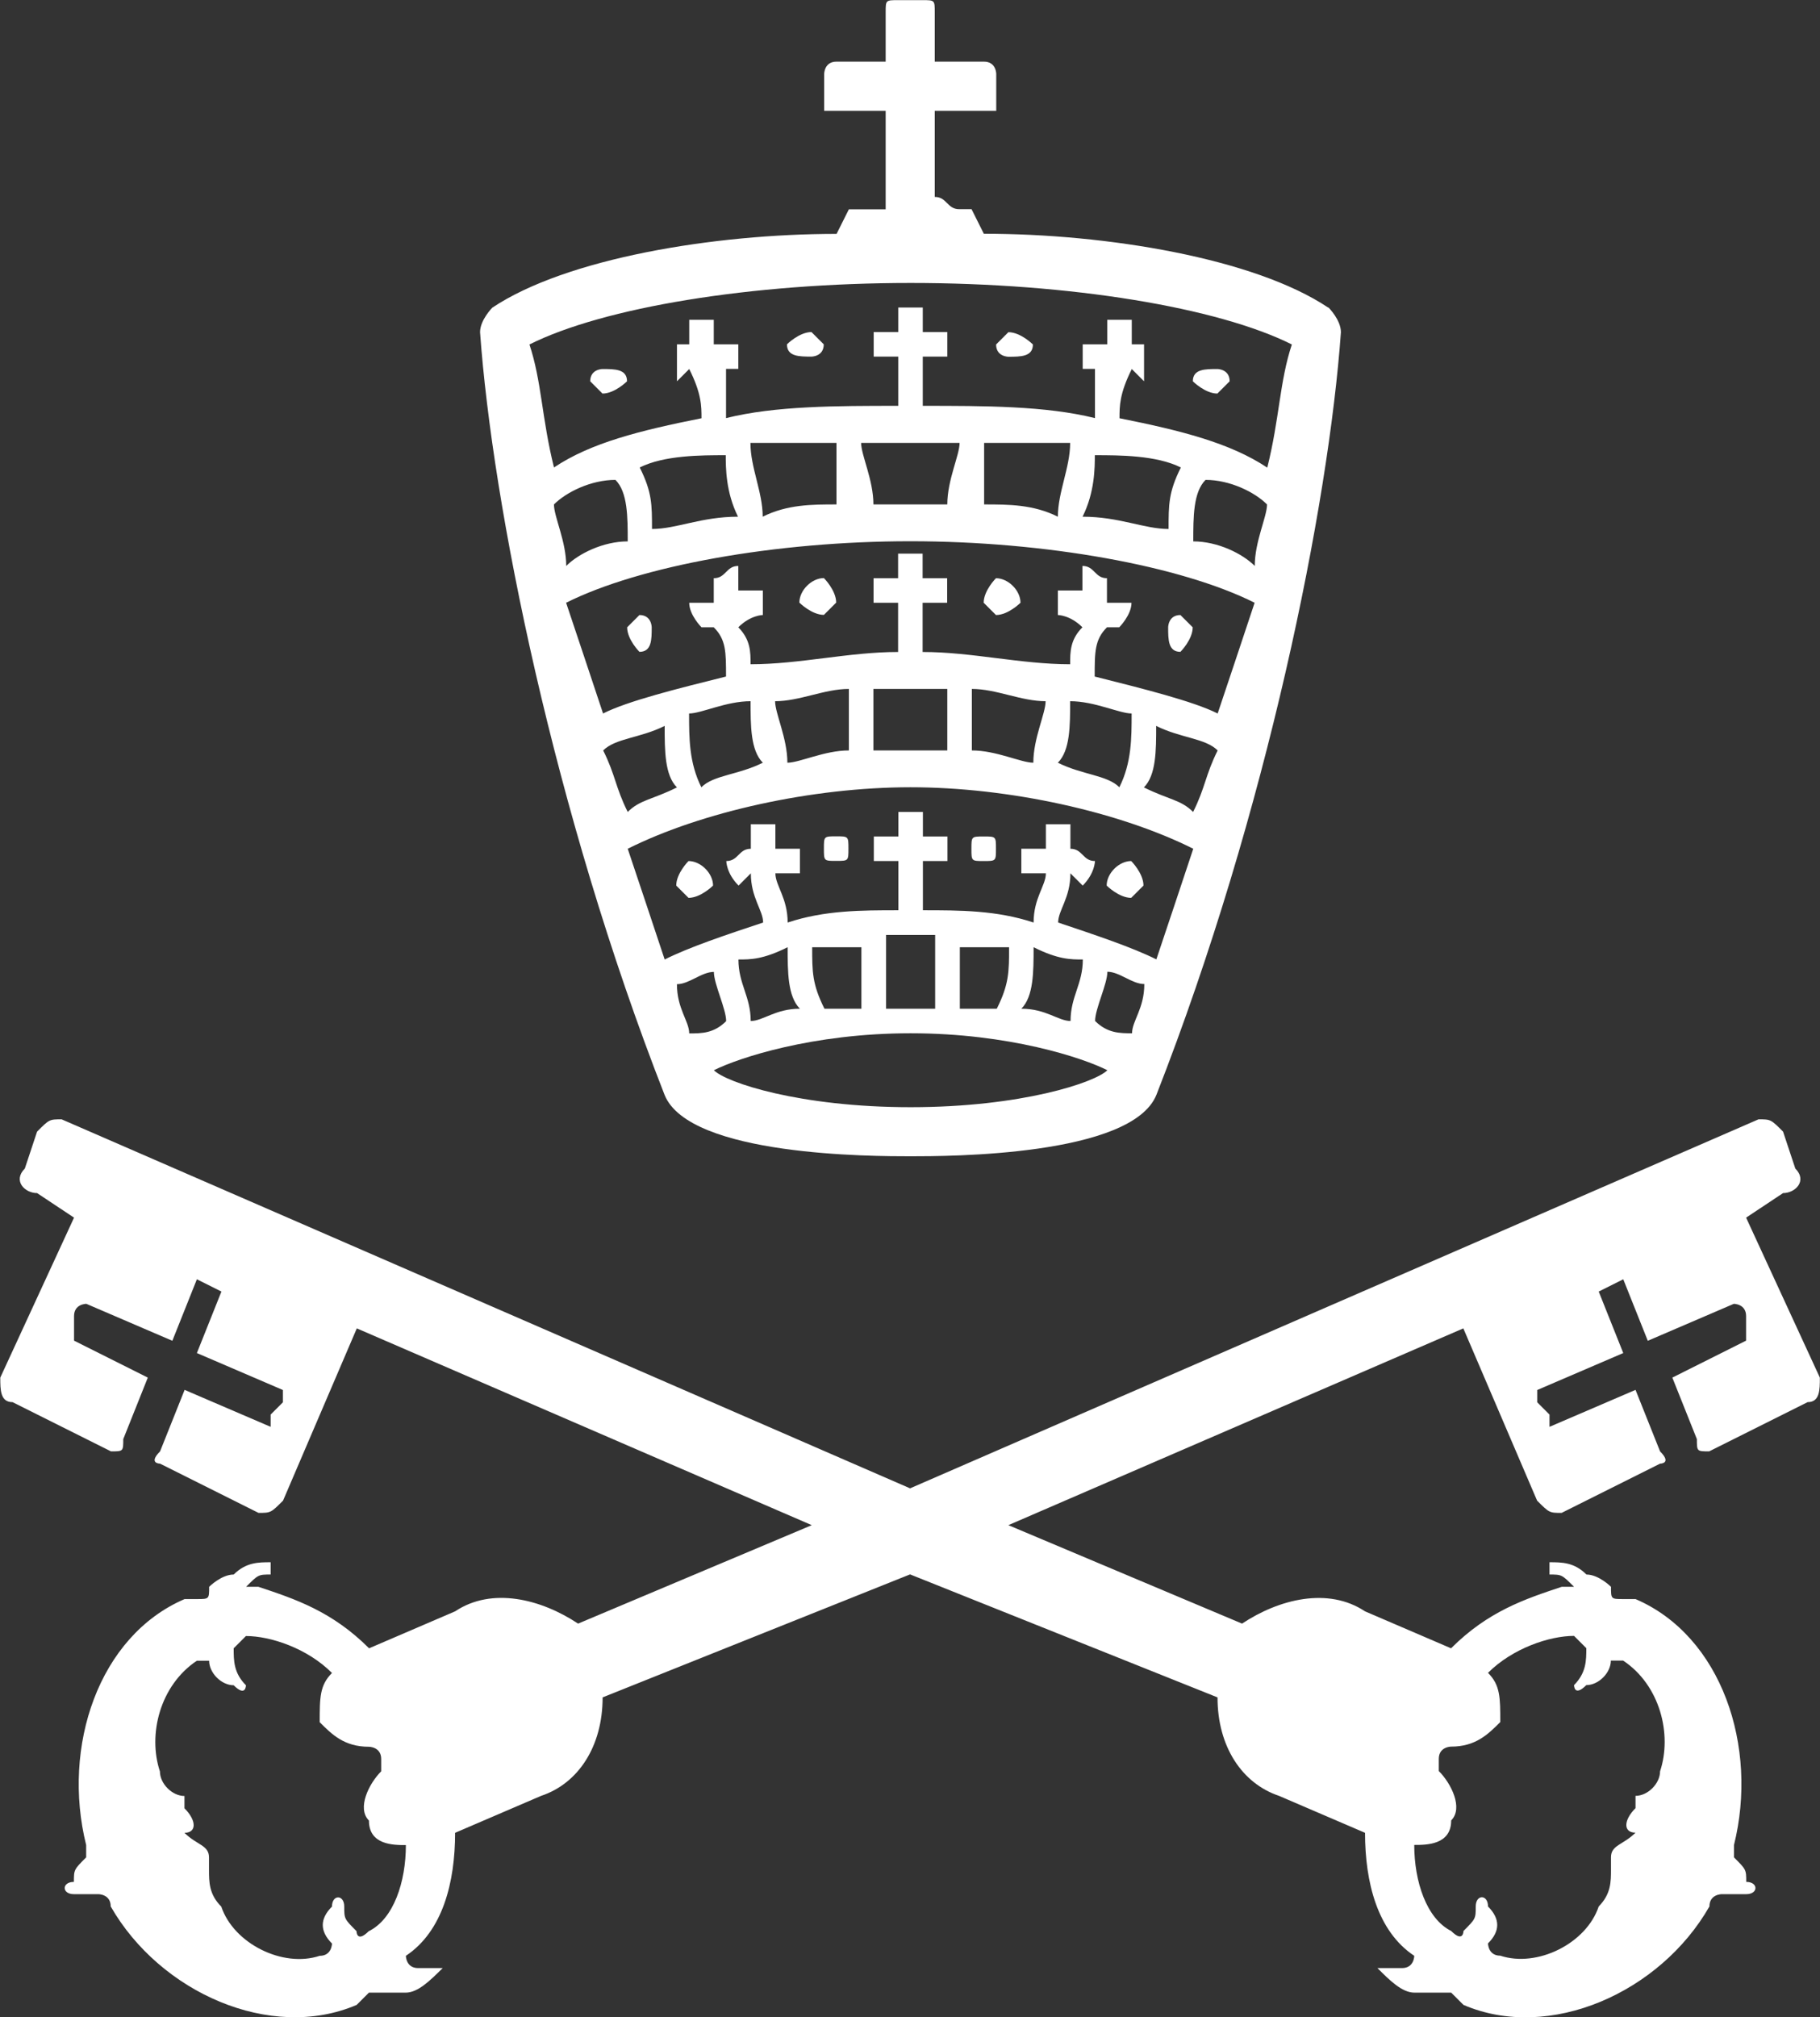 <svg xmlns="http://www.w3.org/2000/svg" xmlns:svg="http://www.w3.org/2000/svg" width="13.053mm" height="14.465mm" viewBox="0 0 13.053 14.465" id="svg5"><rect x="0" y="0" width="13.053" height="14.465" fill="#333333" stroke="none"/><defs id="defs2"></defs><g id="layer1" transform="translate(-157.735,-193.756)"><path style="fill:#ffffff;fill-opacity:1;fill-rule:nonzero;stroke:none;stroke-width:0.265" d="m 162.056,196.402 c 0,0 -0.088,0 -0.088,0.088 0,0 0.088,0.088 0.088,0.088 0.088,0 0.176,-0.088 0.176,-0.088 0,-0.088 -0.088,-0.088 -0.176,-0.088 z" id="path689"></path><path style="fill:#ffffff;fill-opacity:1;fill-rule:nonzero;stroke:none;stroke-width:0.265" d="m 162.321,198.166 c 0,0 -0.088,0.088 -0.088,0.088 0,0.088 0.088,0.176 0.088,0.176 0.088,0 0.088,-0.088 0.088,-0.176 0,0 0,-0.088 -0.088,-0.088 z" id="path691"></path><path style="fill:#ffffff;fill-opacity:1;fill-rule:nonzero;stroke:none;stroke-width:0.265" d="m 163.555,196.137 c -0.088,0 -0.176,0.088 -0.176,0.088 0,0.088 0.088,0.088 0.176,0.088 0,0 0.088,0 0.088,-0.088 0,0 -0.088,-0.088 -0.088,-0.088 z" id="path693"></path><path style="fill:#ffffff;fill-opacity:1;fill-rule:nonzero;stroke:none;stroke-width:0.265" d="m 163.644,197.901 c -0.088,0 -0.176,0.088 -0.176,0.176 0,0 0.088,0.088 0.176,0.088 0,0 0.088,-0.088 0.088,-0.088 0,-0.088 -0.088,-0.176 -0.088,-0.176 z" id="path695"></path><path style="fill:#ffffff;fill-opacity:1;fill-rule:nonzero;stroke:none;stroke-width:0.265" d="m 163.732,199.753 c -0.088,0 -0.088,0 -0.088,0.088 0,0.088 0,0.088 0.088,0.088 0.088,0 0.088,0 0.088,-0.088 0,-0.088 0,-0.088 -0.088,-0.088 z" id="path697"></path><path style="fill:#ffffff;fill-opacity:1;fill-rule:nonzero;stroke:none;stroke-width:0.265" d="m 162.673,199.93 c 0,0 -0.088,0.088 -0.088,0.176 0,0 0.088,0.088 0.088,0.088 0.088,0 0.176,-0.088 0.176,-0.088 0,-0.088 -0.088,-0.176 -0.176,-0.176 z" id="path699"></path><path style="fill:#ffffff;fill-opacity:1;fill-rule:nonzero;stroke:none;stroke-width:0.265" d="m 166.466,196.578 c 0,0 0.088,-0.088 0.088,-0.088 0,-0.088 -0.088,-0.088 -0.088,-0.088 -0.088,0 -0.176,0 -0.176,0.088 0,0 0.088,0.088 0.176,0.088 z" id="path701"></path><path style="fill:#ffffff;fill-opacity:1;fill-rule:nonzero;stroke:none;stroke-width:0.265" d="m 166.201,198.43 c 0,0 0.088,-0.088 0.088,-0.176 0,0 -0.088,-0.088 -0.088,-0.088 -0.088,0 -0.088,0.088 -0.088,0.088 0,0.088 0,0.176 0.088,0.176 z" id="path703"></path><path style="fill:#ffffff;fill-opacity:1;fill-rule:nonzero;stroke:none;stroke-width:0.265" d="m 164.967,196.314 c 0.088,0 0.176,0 0.176,-0.088 0,0 -0.088,-0.088 -0.176,-0.088 0,0 -0.088,0.088 -0.088,0.088 0,0.088 0.088,0.088 0.088,0.088 z" id="path705"></path><path style="fill:#ffffff;fill-opacity:1;fill-rule:nonzero;stroke:none;stroke-width:0.265" d="m 164.878,198.166 c 0.088,0 0.176,-0.088 0.176,-0.088 0,-0.088 -0.088,-0.176 -0.176,-0.176 0,0 -0.088,0.088 -0.088,0.176 0,0 0.088,0.088 0.088,0.088 z" id="path707"></path><path style="fill:#ffffff;fill-opacity:1;fill-rule:nonzero;stroke:none;stroke-width:0.265" d="m 164.79,199.93 c 0.088,0 0.088,0 0.088,-0.088 0,-0.088 0,-0.088 -0.088,-0.088 -0.088,0 -0.088,0 -0.088,0.088 0,0.088 0,0.088 0.088,0.088 z" id="path709"></path><path style="fill:#ffffff;fill-opacity:1;fill-rule:nonzero;stroke:none;stroke-width:0.265" d="m 165.848,200.194 c 0,0 0.088,-0.088 0.088,-0.088 0,-0.088 -0.088,-0.176 -0.088,-0.176 -0.088,0 -0.176,0.088 -0.176,0.176 0,0 0.088,0.088 0.176,0.088 z" id="path711"></path><path style="fill:#ffffff;fill-opacity:1;fill-rule:nonzero;stroke:none;stroke-width:0.265" d="m 167.26,195.961 c -0.529,-0.353 -1.587,-0.529 -2.469,-0.529 -0.088,-0.176 -0.088,-0.176 -0.088,-0.176 -0.088,0 -0.088,0 -0.088,0 -0.088,0 -0.088,-0.088 -0.176,-0.088 0,-0.617 0,-0.617 0,-0.617 0.353,0 0.353,0 0.353,0 0.088,0 0.088,0 0.088,0 0,-0.265 0,-0.265 0,-0.265 0,0 0,-0.088 -0.088,-0.088 -0.353,0 -0.353,0 -0.353,0 0,-0.353 0,-0.353 0,-0.353 0,-0.088 0,-0.088 -0.088,-0.088 -0.176,0 -0.176,0 -0.176,0 -0.088,0 -0.088,0 -0.088,0.088 0,0.353 0,0.353 0,0.353 -0.353,0 -0.353,0 -0.353,0 -0.088,0 -0.088,0.088 -0.088,0.088 0,0.265 0,0.265 0,0.265 0,0 0,0 0.088,0 0.353,0 0.353,0 0.353,0 0,0.706 0,0.706 0,0.706 -0.088,0 -0.088,0 -0.176,0 0,0 0,0 -0.088,0 -0.088,0.176 -0.088,0.176 -0.088,0.176 -0.882,0 -1.94,0.176 -2.469,0.529 0,0 -0.088,0.088 -0.088,0.176 0.088,1.235 0.529,3.44 1.323,5.468 0.176,0.441 1.499,0.441 1.764,0.441 0.265,0 1.587,0 1.764,-0.441 0.794,-2.028 1.235,-4.233 1.323,-5.468 0,-0.088 -0.088,-0.176 -0.088,-0.176 m -5.556,1.411 c 0.088,-0.088 0.265,-0.176 0.441,-0.176 0.088,0.088 0.088,0.265 0.088,0.441 -0.176,0 -0.353,0.088 -0.441,0.176 0,-0.176 -0.088,-0.353 -0.088,-0.441 m 0.353,1.764 c 0.088,-0.088 0.265,-0.088 0.441,-0.176 0,0.176 0,0.353 0.088,0.441 -0.176,0.088 -0.265,0.088 -0.353,0.176 -0.088,-0.176 -0.088,-0.265 -0.176,-0.441 m 0.529,1.676 c 0.088,0 0.176,-0.088 0.265,-0.088 0,0.088 0.088,0.265 0.088,0.353 -0.088,0.088 -0.176,0.088 -0.265,0.088 0,-0.088 -0.088,-0.176 -0.088,-0.353 m 3.087,0.617 c -0.088,0.088 -0.617,0.265 -1.411,0.265 -0.794,0 -1.323,-0.176 -1.411,-0.265 0,0 0,0 0,0 0,0 0,0 0,0 0.176,-0.088 0.706,-0.265 1.411,-0.265 0.706,0 1.235,0.176 1.411,0.265 0,0 0,0 0,0 0,0 0,0 0,0 m -2.646,-0.794 c 0.088,0 0.176,0 0.353,-0.088 0,0.176 0,0.353 0.088,0.441 -0.176,0 -0.265,0.088 -0.353,0.088 0,-0.176 -0.088,-0.265 -0.088,-0.441 m 0.529,-0.088 c 0.088,0 0.176,0 0.353,0 0,0.088 0,0.265 0,0.441 -0.088,0 -0.176,0 -0.265,0 -0.088,-0.176 -0.088,-0.265 -0.088,-0.441 m 0.706,-0.088 c 0.088,0 0.088,0 0.176,0 0,0.176 0,0.353 0,0.529 -0.088,0 -0.088,0 -0.176,0 -0.088,0 -0.088,0 -0.176,0 0,-0.176 0,-0.353 0,-0.529 0.088,0 0.088,0 0.176,0 m 0.353,0.529 c 0,-0.176 0,-0.353 0,-0.441 0.176,0 0.265,0 0.353,0 0,0.176 0,0.265 -0.088,0.441 -0.088,0 -0.176,0 -0.265,0 m 0.441,0 c 0.088,-0.088 0.088,-0.265 0.088,-0.441 0.176,0.088 0.265,0.088 0.353,0.088 0,0.176 -0.088,0.265 -0.088,0.441 -0.088,0 -0.176,-0.088 -0.353,-0.088 m 0.794,0.176 c -0.088,0 -0.176,0 -0.265,-0.088 0,-0.088 0.088,-0.265 0.088,-0.353 0.088,0 0.176,0.088 0.265,0.088 0,0.176 -0.088,0.265 -0.088,0.353 m 0.176,-0.529 c -0.176,-0.088 -0.441,-0.176 -0.706,-0.265 0,-0.088 0.088,-0.176 0.088,-0.353 0,0 0.088,0.088 0.088,0.088 0.088,-0.088 0.088,-0.176 0.088,-0.176 -0.088,0 -0.088,-0.088 -0.176,-0.088 0,0 0,-0.088 0,-0.176 0,0 -0.088,0 -0.176,0 0,0 0,0.088 0,0.176 0,0 -0.088,0 -0.176,0 0,0 0,0.088 0,0.176 0.088,0 0.088,0 0.176,0 0,0.088 -0.088,0.176 -0.088,0.353 -0.265,-0.088 -0.529,-0.088 -0.794,-0.088 0,-0.353 0,-0.353 0,-0.353 0.088,0 0.088,0 0.176,0 0,-0.176 0,-0.176 0,-0.176 -0.088,0 -0.088,0 -0.176,0 0,-0.176 0,-0.176 0,-0.176 -0.176,0 -0.176,0 -0.176,0 0,0.176 0,0.176 0,0.176 -0.088,0 -0.088,0 -0.176,0 0,0.176 0,0.176 0,0.176 0.088,0 0.088,0 0.176,0 0,0.353 0,0.353 0,0.353 -0.265,0 -0.529,0 -0.794,0.088 0,-0.176 -0.088,-0.265 -0.088,-0.353 0.088,0 0.088,0 0.176,0 0,-0.088 0,-0.176 0,-0.176 -0.088,0 -0.176,0 -0.176,0 0,-0.088 0,-0.176 0,-0.176 -0.088,0 -0.176,0 -0.176,0 0,0.088 0,0.176 0,0.176 -0.088,0 -0.088,0.088 -0.176,0.088 0,0 0,0.088 0.088,0.176 0,0 0.088,-0.088 0.088,-0.088 0,0.176 0.088,0.265 0.088,0.353 -0.265,0.088 -0.529,0.176 -0.706,0.265 -0.088,-0.265 -0.176,-0.529 -0.265,-0.794 0.529,-0.265 1.323,-0.441 2.028,-0.441 0.706,0 1.499,0.176 2.028,0.441 -0.088,0.265 -0.176,0.529 -0.265,0.794 m -3.351,-1.764 c 0.088,0 0.265,-0.088 0.441,-0.088 0,0.176 0,0.353 0.088,0.441 -0.176,0.088 -0.353,0.088 -0.441,0.176 -0.088,-0.176 -0.088,-0.353 -0.088,-0.529 m 0.617,-0.088 c 0.176,0 0.353,-0.088 0.529,-0.088 0,0.176 0,0.353 0,0.441 -0.176,0 -0.353,0.088 -0.441,0.088 0,-0.176 -0.088,-0.353 -0.088,-0.441 m 0.97,-0.088 c 0.088,0 0.176,0 0.265,0 0,0.176 0,0.265 0,0.441 -0.088,0 -0.176,0 -0.265,0 -0.088,0 -0.176,0 -0.265,0 0,-0.176 0,-0.265 0,-0.441 0.088,0 0.176,0 0.265,0 m 0.441,0.441 c 0,-0.088 0,-0.265 0,-0.441 0.176,0 0.353,0.088 0.529,0.088 0,0.088 -0.088,0.265 -0.088,0.441 -0.088,0 -0.265,-0.088 -0.441,-0.088 m 0.617,0.088 c 0.088,-0.088 0.088,-0.265 0.088,-0.441 0.176,0 0.353,0.088 0.441,0.088 0,0.176 0,0.353 -0.088,0.529 -0.088,-0.088 -0.265,-0.088 -0.441,-0.176 m 0.97,0.353 c -0.088,-0.088 -0.176,-0.088 -0.353,-0.176 0.088,-0.088 0.088,-0.265 0.088,-0.441 0.176,0.088 0.353,0.088 0.441,0.176 -0.088,0.176 -0.088,0.265 -0.176,0.441 m 0.176,-0.706 c -0.176,-0.088 -0.529,-0.176 -0.882,-0.265 0,-0.176 0,-0.265 0.088,-0.353 0,0 0.088,0 0.088,0 0,0 0.088,-0.088 0.088,-0.176 -0.088,0 -0.176,0 -0.176,0 0,-0.088 0,-0.176 0,-0.176 -0.088,0 -0.088,-0.088 -0.176,-0.088 0,0.088 0,0.176 0,0.176 -0.088,0 -0.088,0 -0.176,0 0,0.088 0,0.176 0,0.176 0,0 0.088,0 0.176,0.088 -0.088,0.088 -0.088,0.176 -0.088,0.265 -0.353,0 -0.706,-0.088 -1.058,-0.088 0,-0.353 0,-0.353 0,-0.353 0.088,0 0.088,0 0.176,0 0,-0.176 0,-0.176 0,-0.176 -0.088,0 -0.088,0 -0.176,0 0,-0.176 0,-0.176 0,-0.176 -0.176,0 -0.176,0 -0.176,0 0,0.176 0,0.176 0,0.176 -0.088,0 -0.088,0 -0.176,0 0,0.176 0,0.176 0,0.176 0.088,0 0.088,0 0.176,0 0,0.353 0,0.353 0,0.353 -0.353,0 -0.706,0.088 -1.058,0.088 0,-0.088 0,-0.176 -0.088,-0.265 0.088,-0.088 0.176,-0.088 0.176,-0.088 0,0 0,-0.088 0,-0.176 -0.088,0 -0.088,0 -0.176,0 0,0 0,-0.088 0,-0.176 -0.088,0 -0.088,0.088 -0.176,0.088 0,0 0,0.088 0,0.176 0,0 -0.088,0 -0.176,0 0,0.088 0.088,0.176 0.088,0.176 0,0 0.088,0 0.088,0 0.088,0.088 0.088,0.176 0.088,0.353 -0.353,0.088 -0.706,0.176 -0.882,0.265 -0.088,-0.265 -0.176,-0.529 -0.265,-0.794 0.529,-0.265 1.499,-0.441 2.469,-0.441 0.97,0 1.94,0.176 2.469,0.441 -0.088,0.265 -0.176,0.529 -0.265,0.794 m -4.145,-1.764 c 0.176,-0.088 0.441,-0.088 0.617,-0.088 0,0.088 0,0.265 0.088,0.441 -0.265,0 -0.441,0.088 -0.617,0.088 0,-0.176 0,-0.265 -0.088,-0.441 m 0.794,-0.176 c 0.176,0 0.441,0 0.617,0 0,0.088 0,0.265 0,0.441 -0.176,0 -0.353,0 -0.529,0.088 0,-0.176 -0.088,-0.353 -0.088,-0.529 m 1.147,0 c 0.088,0 0.176,0 0.353,0 0,0.088 -0.088,0.265 -0.088,0.441 -0.088,0 -0.176,0 -0.265,0 -0.088,0 -0.176,0 -0.265,0 0,-0.176 -0.088,-0.353 -0.088,-0.441 0.176,0 0.265,0 0.353,0 m 0.529,0.441 c 0,-0.176 0,-0.353 0,-0.441 0.176,0 0.441,0 0.617,0 0,0.176 -0.088,0.353 -0.088,0.529 -0.176,-0.088 -0.353,-0.088 -0.529,-0.088 m 0.706,0.088 c 0.088,-0.176 0.088,-0.353 0.088,-0.441 0.176,0 0.441,0 0.617,0.088 -0.088,0.176 -0.088,0.265 -0.088,0.441 -0.176,0 -0.353,-0.088 -0.617,-0.088 m 1.235,0.353 c -0.088,-0.088 -0.265,-0.176 -0.441,-0.176 0,-0.176 0,-0.353 0.088,-0.441 0.176,0 0.353,0.088 0.441,0.176 0,0.088 -0.088,0.265 -0.088,0.441 m 0.088,-0.706 c -0.265,-0.176 -0.617,-0.265 -1.058,-0.353 0,-0.088 0,-0.176 0.088,-0.353 0,0 0.088,0.088 0.088,0.088 0,-0.088 0,-0.176 0,-0.265 0,0 -0.088,0 -0.088,0 0,-0.088 0,-0.088 0,-0.176 -0.088,0 -0.176,0 -0.176,0 0,0 0,0.088 0,0.176 -0.088,0 -0.176,0 -0.176,0 0,0 0,0.088 0,0.176 0,0 0.088,0 0.088,0 0,0.088 0,0.265 0,0.353 -0.353,-0.088 -0.794,-0.088 -1.235,-0.088 0,-0.353 0,-0.353 0,-0.353 0.088,0 0.088,0 0.176,0 0,-0.176 0,-0.176 0,-0.176 -0.088,0 -0.088,0 -0.176,0 0,-0.176 0,-0.176 0,-0.176 -0.176,0 -0.176,0 -0.176,0 0,0.176 0,0.176 0,0.176 -0.088,0 -0.088,0 -0.176,0 0,0.176 0,0.176 0,0.176 0.088,0 0.088,0 0.176,0 0,0.353 0,0.353 0,0.353 -0.441,0 -0.882,0 -1.235,0.088 0,-0.088 0,-0.265 0,-0.353 0,0 0.088,0 0.088,0 0,-0.088 0,-0.176 0,-0.176 0,0 -0.088,0 -0.176,0 0,-0.088 0,-0.176 0,-0.176 0,0 -0.088,0 -0.176,0 0,0.088 0,0.088 0,0.176 0,0 -0.088,0 -0.088,0 0,0.088 0,0.176 0,0.265 0,0 0.088,-0.088 0.088,-0.088 0.088,0.176 0.088,0.265 0.088,0.353 -0.441,0.088 -0.794,0.176 -1.058,0.353 -0.088,-0.353 -0.088,-0.617 -0.176,-0.882 0.529,-0.265 1.587,-0.441 2.734,-0.441 1.147,0 2.205,0.176 2.734,0.441 -0.088,0.265 -0.088,0.529 -0.176,0.882 z" id="path713"></path><path style="fill:#ffffff;fill-opacity:1;fill-rule:nonzero;stroke:none;stroke-width:0.265" d="m 170.787,203.634 c -0.529,-1.147 -0.529,-1.147 -0.529,-1.147 0.265,-0.176 0.265,-0.176 0.265,-0.176 0.088,0 0.176,-0.088 0.088,-0.176 -0.088,-0.265 -0.088,-0.265 -0.088,-0.265 -0.088,-0.088 -0.088,-0.088 -0.176,-0.088 -6.085,2.646 -6.085,2.646 -6.085,2.646 -6.085,-2.646 -6.085,-2.646 -6.085,-2.646 -0.088,0 -0.088,0 -0.176,0.088 -0.088,0.265 -0.088,0.265 -0.088,0.265 -0.088,0.088 0,0.176 0.088,0.176 0.265,0.176 0.265,0.176 0.265,0.176 -0.529,1.147 -0.529,1.147 -0.529,1.147 0,0.088 0,0.176 0.088,0.176 0.706,0.353 0.706,0.353 0.706,0.353 0.088,0 0.088,0 0.088,-0.088 0.176,-0.441 0.176,-0.441 0.176,-0.441 -0.529,-0.265 -0.529,-0.265 -0.529,-0.265 0,0 0,-0.088 0,-0.088 0,-0.088 0,-0.088 0,-0.088 0,-0.088 0.088,-0.088 0.088,-0.088 0.617,0.265 0.617,0.265 0.617,0.265 0.176,-0.441 0.176,-0.441 0.176,-0.441 0,0 0,0 0,0 0.176,0.088 0.176,0.088 0.176,0.088 0,0 0,0 0,0 -0.176,0.441 -0.176,0.441 -0.176,0.441 0.617,0.265 0.617,0.265 0.617,0.265 0,0 0,0 0,0.088 -0.088,0.088 -0.088,0.088 -0.088,0.088 0,0 0,0.088 0,0.088 -0.617,-0.265 -0.617,-0.265 -0.617,-0.265 -0.176,0.441 -0.176,0.441 -0.176,0.441 -0.088,0.088 0,0.088 0,0.088 0.706,0.353 0.706,0.353 0.706,0.353 0.088,0 0.088,0 0.176,-0.088 0.529,-1.235 0.529,-1.235 0.529,-1.235 3.263,1.411 3.263,1.411 3.263,1.411 -1.676,0.706 -1.676,0.706 -1.676,0.706 -0.265,-0.176 -0.617,-0.265 -0.882,-0.088 -0.617,0.265 -0.617,0.265 -0.617,0.265 -0.265,-0.265 -0.529,-0.353 -0.794,-0.441 -0.088,0 -0.088,0 -0.088,0 0.088,-0.088 0.088,-0.088 0.176,-0.088 0,-0.088 0,-0.088 0,-0.088 -0.088,0 -0.176,0 -0.265,0.088 -0.088,0 -0.176,0.088 -0.176,0.088 0,0.088 0,0.088 -0.088,0.088 0,0 -0.088,0 -0.088,0 -0.617,0.265 -0.882,1.058 -0.706,1.764 0,0.088 0,0.088 0,0.088 -0.088,0.088 -0.088,0.088 -0.088,0.176 -0.088,0 -0.088,0.088 0,0.088 0.176,0 0.176,0 0.176,0 0,0 0.088,0 0.088,0.088 0.353,0.617 1.147,0.97 1.764,0.706 0,0 0.088,-0.088 0.088,-0.088 0.088,0 0.088,0 0.088,0 0.088,0 0.176,0 0.176,0 0.088,0 0.176,-0.088 0.265,-0.176 0,0 0,0 0,0 -0.088,0 -0.176,0 -0.176,0 -0.088,0 -0.088,-0.088 -0.088,-0.088 0.265,-0.176 0.353,-0.529 0.353,-0.882 0.617,-0.265 0.617,-0.265 0.617,-0.265 0.265,-0.088 0.441,-0.353 0.441,-0.706 2.205,-0.882 2.205,-0.882 2.205,-0.882 2.205,0.882 2.205,0.882 2.205,0.882 0,0.353 0.176,0.617 0.441,0.706 0.617,0.265 0.617,0.265 0.617,0.265 0,0.353 0.088,0.706 0.353,0.882 0,0 0,0.088 -0.088,0.088 0,0 -0.088,0 -0.176,0 0,0 0,0 0,0 0.088,0.088 0.176,0.176 0.265,0.176 0,0 0.088,0 0.176,0 0,0 0,0 0.088,0 0,0 0.088,0.088 0.088,0.088 0.617,0.265 1.411,-0.088 1.764,-0.706 0,-0.088 0.088,-0.088 0.088,-0.088 0.176,0 0.176,0 0.176,0 0.088,0 0.088,-0.088 0,-0.088 0,-0.088 0,-0.088 -0.088,-0.176 0,0 0,0 0,-0.088 0.176,-0.706 -0.088,-1.499 -0.706,-1.764 0,0 -0.088,0 -0.088,0 -0.088,0 -0.088,0 -0.088,-0.088 0,0 -0.088,-0.088 -0.176,-0.088 -0.088,-0.088 -0.176,-0.088 -0.265,-0.088 0,0 0,0 0,0.088 0.088,0 0.088,0 0.176,0.088 0,0 0,0 -0.088,0 -0.265,0.088 -0.529,0.176 -0.794,0.441 -0.617,-0.265 -0.617,-0.265 -0.617,-0.265 -0.265,-0.176 -0.617,-0.088 -0.882,0.088 -1.676,-0.706 -1.676,-0.706 -1.676,-0.706 3.263,-1.411 3.263,-1.411 3.263,-1.411 0.529,1.235 0.529,1.235 0.529,1.235 0.088,0.088 0.088,0.088 0.176,0.088 0.706,-0.353 0.706,-0.353 0.706,-0.353 0,0 0.088,0 0,-0.088 -0.176,-0.441 -0.176,-0.441 -0.176,-0.441 -0.617,0.265 -0.617,0.265 -0.617,0.265 0,0 0,-0.088 0,-0.088 -0.088,-0.088 -0.088,-0.088 -0.088,-0.088 0,-0.088 0,-0.088 0,-0.088 0.617,-0.265 0.617,-0.265 0.617,-0.265 -0.176,-0.441 -0.176,-0.441 -0.176,-0.441 0,0 0,0 0,0 0.176,-0.088 0.176,-0.088 0.176,-0.088 0,0 0,0 0,0 0.176,0.441 0.176,0.441 0.176,0.441 0.617,-0.265 0.617,-0.265 0.617,-0.265 0,0 0.088,0 0.088,0.088 0,0.088 0,0.088 0,0.088 0,0 0,0.088 0,0.088 -0.529,0.265 -0.529,0.265 -0.529,0.265 0.176,0.441 0.176,0.441 0.176,0.441 0,0.088 0,0.088 0.088,0.088 0.706,-0.353 0.706,-0.353 0.706,-0.353 0.088,0 0.088,-0.088 0.088,-0.176 m -10.407,3.969 c -0.088,0.088 -0.088,0 -0.088,0 -0.088,-0.088 -0.088,-0.088 -0.088,-0.176 0,-0.088 -0.088,-0.088 -0.088,0 -0.088,0.088 -0.088,0.176 0,0.265 0,0 0,0.088 -0.088,0.088 -0.265,0.088 -0.617,-0.088 -0.706,-0.353 -0.088,-0.088 -0.088,-0.176 -0.088,-0.265 0,0 0,-0.088 0,-0.088 0,-0.088 -0.088,-0.088 -0.176,-0.176 0.088,0 0.088,-0.088 0,-0.176 0,0 0,-0.088 0,-0.088 -0.088,0 -0.176,-0.088 -0.176,-0.176 -0.088,-0.265 0,-0.617 0.265,-0.794 0,0 0.088,0 0.088,0 0,0.088 0.088,0.176 0.176,0.176 0.088,0.088 0.088,0 0.088,0 -0.088,-0.088 -0.088,-0.176 -0.088,-0.265 0,0 0,0 0.088,-0.088 0.176,0 0.441,0.088 0.617,0.265 -0.088,0.088 -0.088,0.176 -0.088,0.353 0.088,0.088 0.176,0.176 0.353,0.176 0,0 0.088,0 0.088,0.088 0,0 0,0.088 0,0.088 -0.088,0.088 -0.176,0.265 -0.088,0.353 0,0.176 0.176,0.176 0.265,0.176 0,0.265 -0.088,0.529 -0.265,0.617 m 7.673,-1.147 c 0,0 0,-0.088 0,-0.088 0,-0.088 0.088,-0.088 0.088,-0.088 0.176,0 0.265,-0.088 0.353,-0.176 0,-0.176 0,-0.265 -0.088,-0.353 0.176,-0.176 0.441,-0.265 0.617,-0.265 0.088,0.088 0.088,0.088 0.088,0.088 0,0.088 0,0.176 -0.088,0.265 0,0 0,0.088 0.088,0 0.088,0 0.176,-0.088 0.176,-0.176 0,0 0.088,0 0.088,0 0.265,0.176 0.353,0.529 0.265,0.794 0,0.088 -0.088,0.176 -0.176,0.176 0,0 0,0.088 0,0.088 -0.088,0.088 -0.088,0.176 0,0.176 -0.088,0.088 -0.176,0.088 -0.176,0.176 0,0 0,0.088 0,0.088 0,0.088 0,0.176 -0.088,0.265 -0.088,0.265 -0.441,0.441 -0.706,0.353 -0.088,0 -0.088,-0.088 -0.088,-0.088 0.088,-0.088 0.088,-0.176 0,-0.265 0,-0.088 -0.088,-0.088 -0.088,0 0,0.088 0,0.088 -0.088,0.176 0,0 0,0.088 -0.088,0 -0.176,-0.088 -0.265,-0.353 -0.265,-0.617 0.088,0 0.265,0 0.265,-0.176 0.088,-0.088 0,-0.265 -0.088,-0.353 z" id="path715"></path></g></svg>